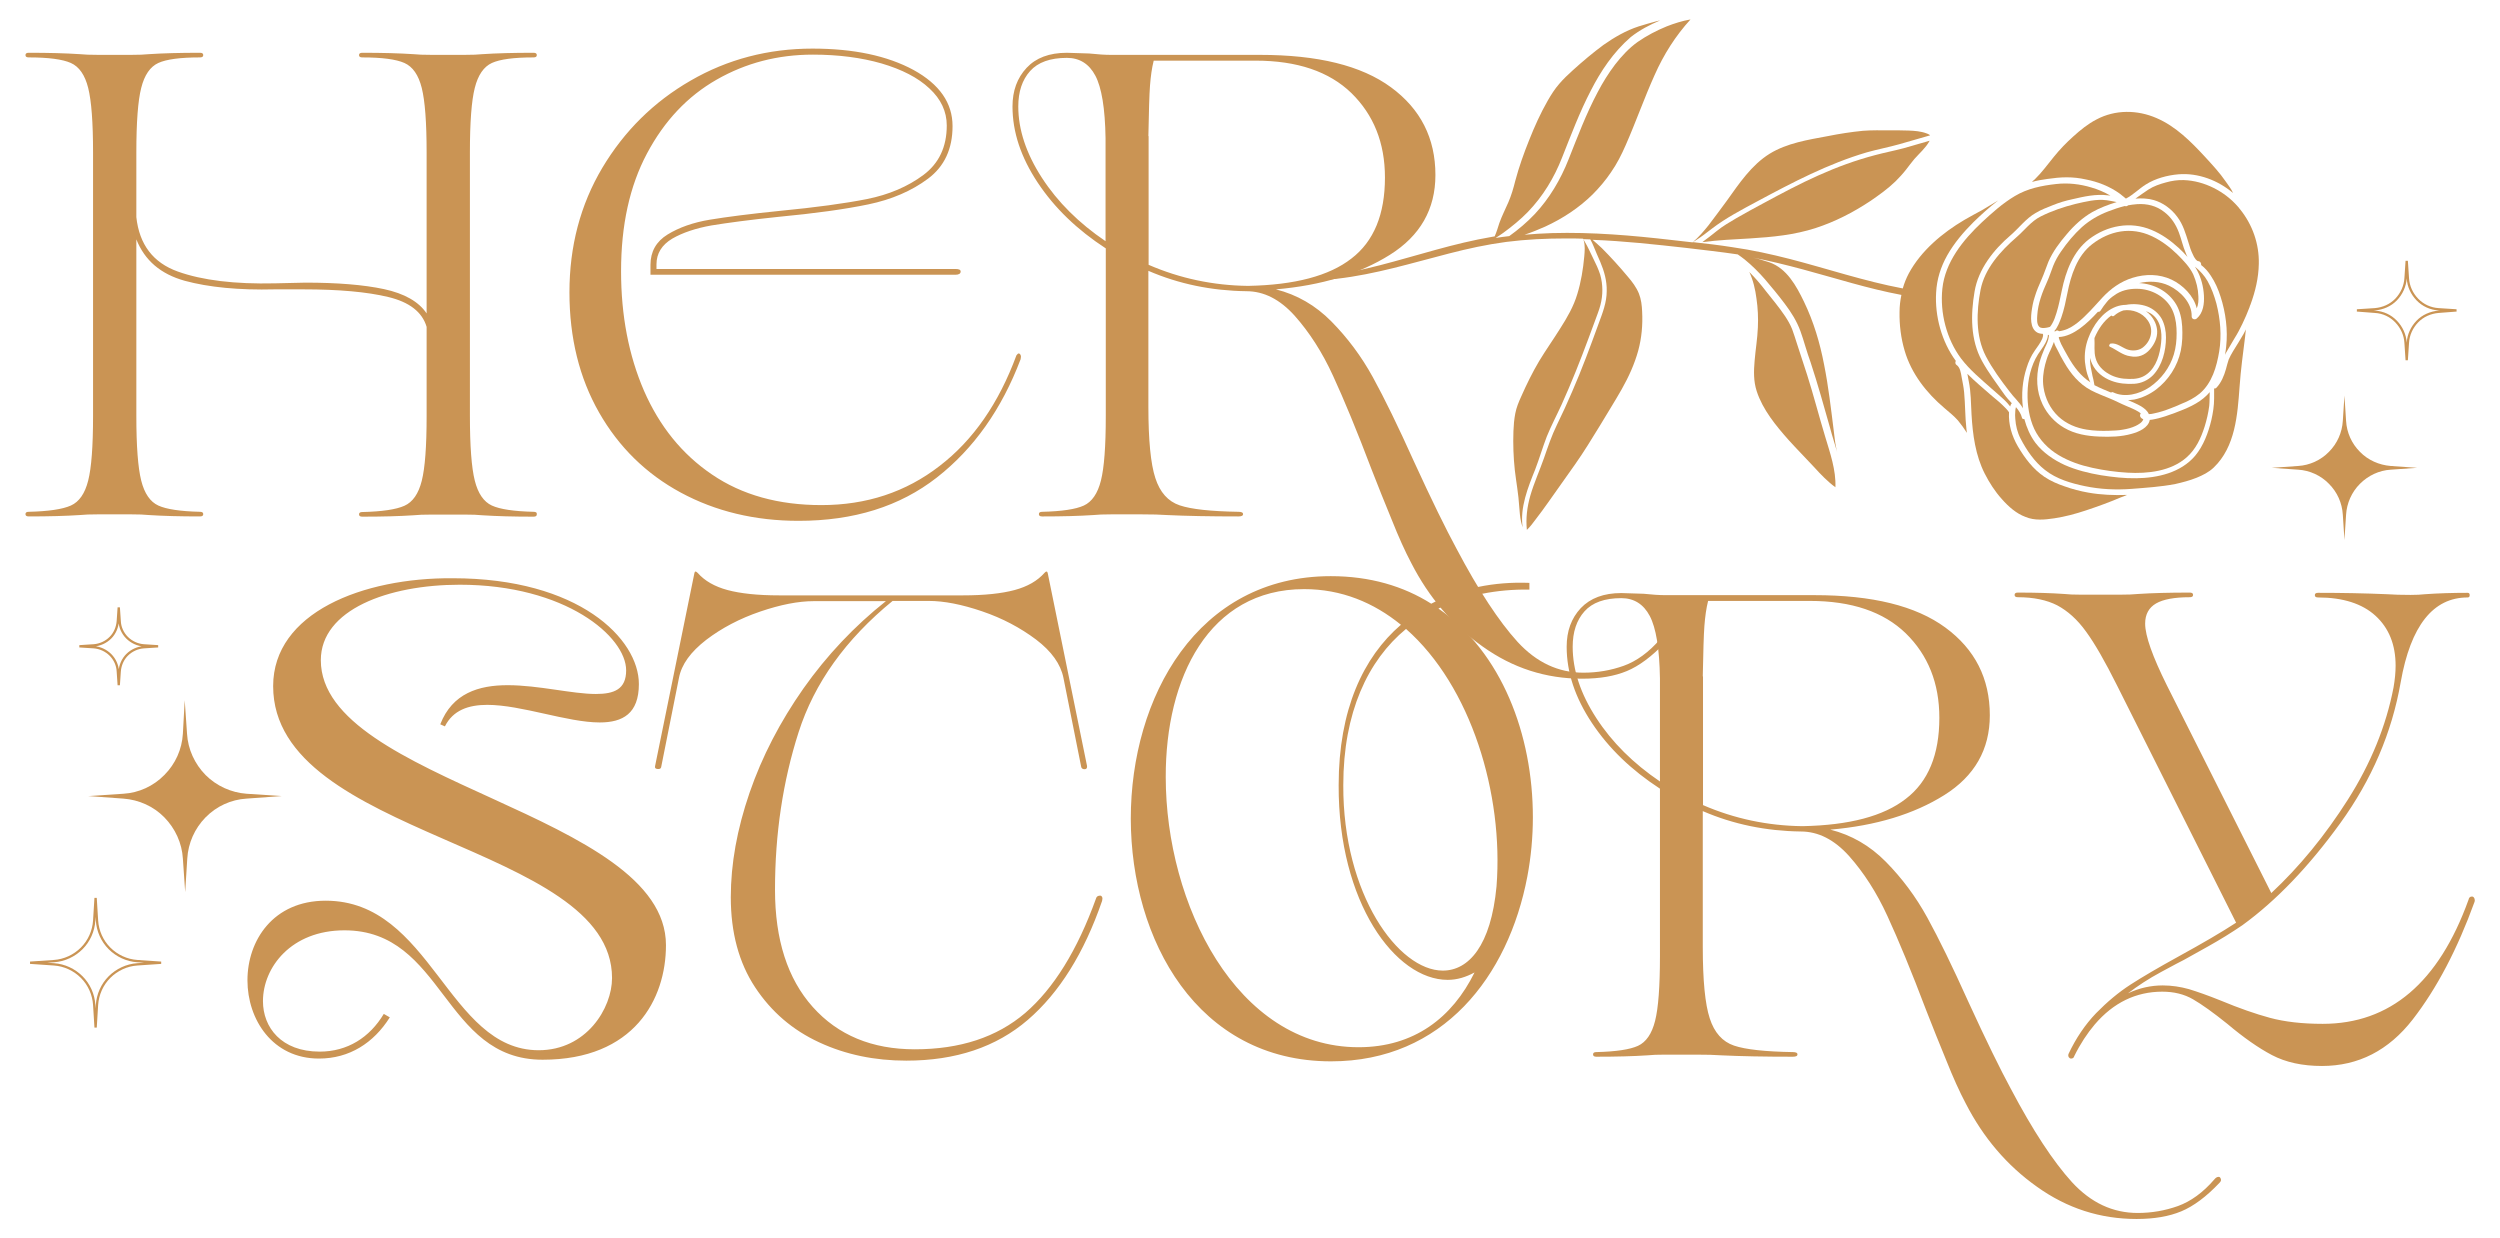 <?xml version="1.0" encoding="UTF-8"?> <!-- Generator: Adobe Illustrator 26.2.1, SVG Export Plug-In . SVG Version: 6.00 Build 0) --> <svg xmlns="http://www.w3.org/2000/svg" xmlns:xlink="http://www.w3.org/1999/xlink" id="Layer_1" x="0px" y="0px" viewBox="0 0 1080 535" style="enable-background:new 0 0 1080 535;" xml:space="preserve"> <style type="text/css"> .st0{clip-path:url(#SVGID_00000108272489550167732730000004787892473217880999_);fill:#CA9454;} .st1{clip-path:url(#SVGID_00000108272489550167732730000004787892473217880999_);fill:none;stroke:#CA9454;stroke-miterlimit:10;} </style> <g> <g> <defs> <rect id="SVGID_1_" x="10.9" y="8.4" width="1058.1" height="518.1"></rect> </defs> <clipPath id="SVGID_00000041288078843630748960000017170283923707836815_"> <use xlink:href="#SVGID_1_" style="overflow:visible;"></use> </clipPath> <path style="clip-path:url(#SVGID_00000041288078843630748960000017170283923707836815_);fill:#CA9454;" d="M784.4,98.5 c-9.2,3-18.7,3.9-28.3,4.5c-6.9,0.4-13.8,0.7-20.7,1.6c2.1-1.5,4.1-3.1,6.1-4.7c2.7-2.2,5.8-4,8.7-5.7c3.8-2.2,7.7-4.3,11.6-6.4 c7.8-4.2,15.6-8.4,23.7-12c8-3.6,16.2-6.6,24.6-8.8c4.1-1.1,8.3-1.9,12.4-3c3.7-1,7.4-2.2,11.1-3.2c0,0.1-0.1,0.1-0.1,0.2 c-1.6,2.9-4.3,5.2-6.5,7.7c-1.3,1.5-2.4,3.1-3.6,4.6c-1.4,1.8-3,3.5-4.6,5.1c-3.3,3.2-7.1,5.9-10.9,8.5 C800.5,91.8,792.7,95.8,784.4,98.5"></path> <path style="clip-path:url(#SVGID_00000041288078843630748960000017170283923707836815_);fill:#CA9454;" d="M865.8,172.7 c-1.7-1.6-3.6-3.2-5.3-4.7c-4.6-4.1-9.5-8.1-13.3-13.1c-6.3-8.4-9.2-19.8-8.1-30.2c1.2-11.5,9-21.1,17.1-28.7 c4.4-4.1,9-8.2,14.2-11.3c5.5-3.3,11.6-4.5,17.8-5.2c5.1-0.6,10.4,0,15.3,1.5c2.8,0.8,5.6,2,8.2,3.5c-0.3,0-0.6-0.1-0.9-0.1 c-5.4-0.7-10.5,0.5-15.7,1.7c-2.8,0.6-5.5,1.4-8.2,2.5c-2.5,1-5.2,2-7.5,3.4c-4.2,2.4-7.2,6.5-10.8,9.6 c-7.4,6.3-14,14.7-15.6,24.4c-1.7,10-1.8,20.8,3.2,29.9c2.8,5.1,6.3,9.7,9.6,14.4c1,1.4,2.1,2.6,3.3,3.9c-0.4,0.4-0.6,0.9-0.7,1.4 C867.6,174.5,866.7,173.6,865.8,172.7"></path> <path style="clip-path:url(#SVGID_00000041288078843630748960000017170283923707836815_);fill:#CA9454;" d="M923.2,88.2 c4.3-0.3,8.4,0.7,11.8,3.4c3,2.3,5,5.4,6.3,8.9c1.1,2.9,1.7,5.9,2.9,8.7c0.2,0.6,0.5,1.2,0.8,1.8c-1.2-1.4-2.5-2.7-3.8-3.9 c-3.5-3.2-7.4-6-11.8-7.8c-9.1-3.8-19.1-1.9-26.9,4c-6.9,5.3-10.1,13.9-11.8,22.2c-0.7,3.3-1.3,6.5-2.3,9.7 c-0.5,1.6-1,3.1-1.8,4.5c-0.3,0.5-0.6,1.1-1,1.5c-0.6,0.2-1.1,0.3-1.7,0.4c-0.9,0.1-2.1,0.3-2.9-0.4c-1.2-1.1-1-3.5-0.9-5 c0.3-5.1,2.2-10,4.3-14.6c1-2.2,1.7-4.5,2.6-6.8c0.9-2.2,2-4.2,3.4-6.2c2.6-3.8,5.6-7.4,9-10.5c3.4-3,7.2-5.2,11.4-6.8 c2.3-0.9,4.7-1.7,7.1-2.3c0.5,0.2,1.1,0.1,1.4-0.3C920.4,88.5,921.8,88.3,923.2,88.2"></path> <path style="clip-path:url(#SVGID_00000041288078843630748960000017170283923707836815_);fill:#CA9454;" d="M949.7,128 c0.1,1.7,0,3.6-0.7,5.2c-1.3-5.4-6-10.1-10.9-12.4c-5.3-2.5-11.3-2.5-16.8-0.8c-5.2,1.6-9.5,4.7-13.2,8.7 c-3.4,3.7-6.7,7.6-10.6,10.7c-1.8,1.4-3.8,2.7-6.1,3.3c-0.6,0.2-1.3,0.3-1.9,0.4c-0.4-0.4-1-0.5-1.4-0.1c0,0,0,0.1-0.1,0.1 c-0.2,0-0.4,0-0.6,0c1.5-1.6,2.4-4.1,3.1-6c1.2-3.4,1.9-6.9,2.6-10.4c1.5-7.7,4.2-16.2,10.7-21.2c3.6-2.8,7.8-4.8,12.3-5.5 c4.5-0.7,9.1,0,13.2,1.9c4.2,1.9,7.9,4.7,11.2,7.9c2.6,2.6,5.4,5.4,7,8.8C948.8,121.6,949.6,124.8,949.7,128"></path> <path style="clip-path:url(#SVGID_00000041288078843630748960000017170283923707836815_);fill:#CA9454;" d="M889.4,145.6 c3.2-0.1,6.5-1.8,9.1-3.7c2.9-2.1,5.4-4.6,7.8-7.2c0.5,0.1,0.9-0.1,1.2-0.6c0.8-1.3,1.7-2.5,2.7-3.7c0.2-0.2,0.4-0.5,0.6-0.7 c1.1-1.1,2.3-2,3.6-2.8c3-1.8,6.5-2.3,9.9-2.1c6.2,0.4,12.4,4.2,14.6,10.2c1.1,2.9,1.4,5.9,1.4,9c0,3.1-0.3,6.1-1.2,9.1 c-1.7,5.7-5.5,10.8-10.5,14.2c-4.5,3-10.7,4.6-15.7,2.2c-0.3-0.2-0.7-0.1-0.9,0.1c-2.4-1-4.7-1.9-7-3.1c-0.1,0-0.1-0.1-0.2-0.1 c-0.2-0.9-0.3-1.8-0.5-2.6c-0.2-0.9-0.5-1.8-0.6-2.7c-0.4-1.7-0.7-3.4-0.8-5.2c0-0.5,0-0.9,0-1.3c0.2,0.9,0.5,1.8,0.9,2.6 c1.6,3.5,4.8,6,8.3,7.3c3.1,1.2,6.6,1.5,9.9,1.3c3.1-0.2,5.9-1.5,8.1-3.7c4-4.2,5.6-10.6,5.6-16.3c0-2.7-0.5-5.5-1.8-8 c-1.4-2.5-3.7-4.4-6.3-5.4c-2.7-1-6.1-1.3-9.2-0.7c-1.5,0-2.9,0.3-4.3,0.8c-5.9,2.3-9.9,8-12,13.7c-1.2,3.2-1.7,6.7-1.4,10.2 c0.2,1.8,0.5,3.5,1,5.2c0.3,0.9,0.6,1.8,0.9,2.6c0.1,0.4,0.3,0.7,0.5,1c-4.2-2.7-7.2-6.7-9.7-11.1c-1-1.8-2-3.5-2.9-5.3 c-0.4-0.9-0.8-1.8-1.1-2.8C889.5,146,889.4,145.8,889.4,145.6"></path> <path style="clip-path:url(#SVGID_00000041288078843630748960000017170283923707836815_);fill:#CA9454;" d="M891.7,156.5 c2.8,4.9,6.5,9.4,11.6,12.1c2.7,1.4,5.6,2.5,8.5,3.7c2.2,0.9,4.4,2.1,6.6,3c1.8,0.8,3.7,1.5,5.3,2.5c0.4,0.2,0.7,0.5,1.1,0.8 c-0.3,0.4-0.4,0.9-0.2,1.4c0.3,0.6,0.8,0.9,1.3,1.1c-0.4,1.4-2.1,2.3-3.3,2.9c-1.7,0.8-3.6,1.3-5.5,1.6c-2,0.4-4.1,0.4-6.2,0.5 c-3.1,0.1-6.3,0-9.4-0.5c-4.5-0.7-8.9-2.5-12.3-5.7c-3.5-3.3-5.7-7.8-6.4-12.6c-0.5-3.3-0.1-6.6,0.7-9.8c0.4-1.4,0.8-2.9,1.4-4.3 c0,0,0,0,0.1-0.2c0.1-0.2,0.2-0.3,0.2-0.5c0.2-0.3,0.3-0.7,0.5-1c0.4-0.9,1.1-2.4,1.6-3.8c0.3,1.2,0.9,2.4,1.5,3.4 C889.7,153,890.7,154.8,891.7,156.5"></path> <path style="clip-path:url(#SVGID_00000041288078843630748960000017170283923707836815_);fill:#CA9454;" d="M928.8,150.9 c1.9-2.2,3.2-4.9,3.1-7.8c-0.1-2.6-1.2-4.9-2.8-6.8c-0.6-0.7-1.3-1.3-2.1-1.9c0.7,0.3,1.4,0.6,2.1,1c4.3,2.7,5,8,4.5,12.6 c-0.5,4.9-2,10.5-6.1,13.6c-2.3,1.8-5,2.2-7.8,2.1c-3,0-6-0.6-8.6-2.1c-2.7-1.5-5-3.8-5.8-6.9c-0.8-2.8-0.3-5.7-0.5-8.6 c0-0.1,0.1-0.2,0.1-0.3c1.5-3.5,3.9-7.2,7.2-9.5c0.3,0.3,0.8,0.5,1.2,0.1c1.1-1,2.5-1.8,4-2.3c3.9-0.6,8.2,1,10.5,4.3 c2.8,3.9,1.5,9-2.2,11.8c-1.9,1.4-4.7,1.5-6.8,0.7c-2.3-0.9-4.3-2.8-6.9-2.5c-0.6,0.1-1.1,1.1-0.4,1.4c2.9,1.3,5.5,3.7,8.8,4.1 C923.6,154.6,926.6,153.5,928.8,150.9"></path> <path style="clip-path:url(#SVGID_00000041288078843630748960000017170283923707836815_);fill:#CA9454;" d="M953.7,121.5 c1.7,3,2.9,6.4,3.8,9.7c1.7,6.7,2.3,13.8,1.2,20.6c-1.1,6.6-3.1,13.7-8.4,18.2c-2.3,1.9-5,3.3-7.8,4.4c0,0-0.1,0-0.2,0.1 c-0.2,0.1-0.3,0.1-0.5,0.2c-0.4,0.2-0.7,0.3-1.1,0.5c-1,0.4-2,0.8-3,1.2c-2.3,0.9-4.7,1.7-7.2,2.2c-0.7,0.2-1.5,0.3-2.2,0.3 c-1.3-3-5.6-4.5-8.2-5.7c-0.3-0.1-0.5-0.2-0.8-0.3c0.9-0.1,1.8-0.2,2.7-0.3c3.4-0.7,6.6-2.2,9.4-4.3c5.4-4.1,9.3-10.1,10.7-16.8 c0.7-3.4,0.8-7,0.6-10.5c-0.2-3.3-0.9-6.6-2.6-9.5c-3.4-5.7-9.6-8.9-16-9.2c4.3-1,8.9-0.8,12.9,1.1c5,2.4,10,7.5,9.8,13.3 c0,1.2,1.4,1.6,2.2,0.9c2.8-2.4,3.3-6.4,3.1-9.9c-0.2-3.8-1.2-7.7-3-11c-0.3-0.5-0.6-1-0.9-1.5C950.4,117,952.3,119,953.7,121.5"></path> <path style="clip-path:url(#SVGID_00000041288078843630748960000017170283923707836815_);fill:#CA9454;" d="M952.4,184.3 c-1.6,5-3.8,9.8-7.8,13.3c-6.8,6-16.8,7.1-25.5,6.6c-5.1-0.3-10.2-1-15.2-2.1c-5.1-1.1-10.1-2.8-14.6-5.5 c-4.5-2.7-8.2-6.5-10.5-11.3c-2.2-4.8-3-10.2-2.9-15.5c0.1-5.7,1.4-11.8,4.5-16.7c1-1.6,2.3-3.2,3.2-4.9c0.5-1,1.1-2.3,1.1-3.5 c0.1,0,0.2,0,0.3,0c0,0,0,0,0.1,0c0,0,0,0,0,0c0,0.2,0-0.1,0,0.2c0,0.2,0,0.4,0,0.5c-0.2,1.7-1,3.4-1.8,5 c-0.9,2.1-1.7,4.2-2.3,6.4c-1.5,6-1.3,12.3,1.4,17.9c2,4.2,5.3,7.8,9.3,10.1c4.6,2.7,9.9,3.6,15.2,3.8c4.7,0.2,9.5,0.1,14-1.2 c3-0.8,7.2-2.6,7.8-6c0.9-0.1,1.7-0.2,2.4-0.4c2.9-0.6,5.7-1.6,8.4-2.6c5-1.9,10.1-3.9,13.9-7.7c0.4-0.4,0.8-0.9,1.2-1.3 c-0.1,2,0,3.9-0.2,5.9C954,178.4,953.3,181.4,952.4,184.3"></path> <path style="clip-path:url(#SVGID_00000041288078843630748960000017170283923707836815_);fill:#CA9454;" d="M857.9,153.9 c-4.5-8.7-4.1-19.3-2.3-28.7c1.8-9.2,8.6-16.7,15.5-22.7c3.5-3,6.3-6.9,10.5-9c4.8-2.4,9.8-4.1,15-5.4c4.4-1,8.9-2.2,13.5-1.6 c1.4,0.2,2.9,0.5,4.3,0.8c-3.6,1.1-7.3,2.5-10.5,4.3c-4.2,2.4-7.9,5.8-11,9.5c-3.1,3.6-6.1,7.6-8,12c-1,2.5-1.8,5-2.9,7.5 c-1.1,2.5-2.2,5-3,7.7c-0.7,2.1-1.1,4.3-1.4,6.6c-0.2,1.8-0.3,3.8,0.2,5.6c0.5,1.8,1.7,3.3,3.6,3.6c0.4,0.1,0.8,0.1,1.1,0.1 c0,0,0,0,0,0c0.3,0.6,0,1.4-0.2,2c-0.8,1.9-2.1,3.6-3.3,5.3c-1.6,2.3-2.7,4.8-3.5,7.4c-1.8,5.5-2.3,11.4-1.6,17.2 c0,0.1,0,0.3,0.1,0.4c-1.5-2.7-4.1-4.9-5.9-7.4C864.4,164.3,860.7,159.3,857.9,153.9"></path> <path style="clip-path:url(#SVGID_00000041288078843630748960000017170283923707836815_);fill:#CA9454;" d="M941.1,75.3 c-4.8,0.4-10,1.8-14.1,4.4c-2.9,1.8-5.5,4.5-8.6,6.1c-0.8-0.7-1.7-1.4-2.6-2.1c-4.4-3.2-9.6-5.2-14.8-6.2 c-2.7-0.6-5.4-0.9-8.2-0.9c-2.8,0-5.5,0.3-8.3,0.7c-2.3,0.3-4.5,0.7-6.7,1.3c0.4-0.4,0.8-0.8,1.2-1.1c3.1-3,5.6-6.5,8.3-9.8 c2.5-3.1,5.3-6,8.3-8.7c3.1-2.8,6.4-5.5,10.1-7.4c8.1-4.3,17.6-4.2,25.9-0.6c8.4,3.6,15,10.3,21.1,16.9c3.1,3.4,6.2,6.7,8.8,10.5 c1.1,1.6,2.4,3.2,3.2,5C958.2,77.9,949.6,74.6,941.1,75.3"></path> <path style="clip-path:url(#SVGID_00000041288078843630748960000017170283923707836815_);fill:#CA9454;" d="M961.7,152.3 c-0.2,0.3-0.3,0.6-0.5,1c0.2-1.2,0.4-2.3,0.5-3.5c0.8-7.2-0.2-14.8-2.4-21.6c-1-3.2-2.4-6.4-4.3-9.2c-1.1-1.7-2.5-3.3-4.1-4.5 c0.1-0.7-0.3-1.6-1.3-1.7c-0.1,0-0.2,0-0.5-0.2c-0.1-0.1-0.4-0.4-0.6-0.6c-0.5-0.6-0.9-1.4-1.2-2.1c-0.8-1.6-1.4-3.4-1.9-5.2 c-1.2-3.8-2.3-7.7-4.8-11c-2.5-3.4-6.2-6.2-10.3-7.3c-2.5-0.7-5.1-0.8-7.8-0.6c1.9-1.3,3.7-2.7,5.6-3.9c2.3-1.5,5-2.4,7.6-3.1 c2.5-0.7,5.1-1.1,7.7-1c8.9,0.3,17.7,4.9,23.4,11.5c0.2,0.2,0.4,0.5,0.6,0.7c0,0,0,0,0,0.1c0.1,0.1,0.2,0.2,0.3,0.3 c5.4,6.7,8.3,15,8.1,23.6c-0.1,6-1.5,11.9-3.6,17.6c-0.2,0.4-0.3,0.7-0.4,1.1c-0.9,2.4-2,4.9-3.1,7.2c-1,2.1-2.1,4.2-3.3,6.1 C964.3,148,962.9,150.1,961.7,152.3"></path> <path style="clip-path:url(#SVGID_00000041288078843630748960000017170283923707836815_);fill:#CA9454;" d="M883.4,203 c-4.5-3.5-7.9-8.5-10.5-13.5c-1.4-2.7-2.1-5.6-2.3-8.6c-0.1-1-0.1-2.1,0-3.2c0-0.5,0.1-1,0.2-1.5c0-0.1,0.1-0.2,0.1-0.3 c1.2,1.4,2.2,2.9,2.6,4.6c0.1,0.5,0.6,0.6,1,0.5c1,3.7,2.5,7.2,4.8,10.3c3.3,4.3,7.9,7.4,12.7,9.6c5,2.2,10.3,3.5,15.6,4.4 c5.1,0.8,10.2,1.4,15.3,1.3c9.2-0.1,19.2-2.4,25.4-9.7c3.6-4.3,5.7-10,7-15.4c0.7-3.1,1.2-6.2,1.2-9.4c0-1.4,0-2.8,0-4.3 c0.3,0.1,0.7,0,1-0.3c2.1-2.2,3.3-5.2,4.1-8c0.4-1.4,0.7-2.8,1.2-4.2c0.5-1.2,1.2-2.4,1.9-3.6c1.5-2.5,3.1-4.9,4.5-7.4 c0.3-0.6,0.7-1.3,1-2c-0.1,1-0.2,2-0.3,3c-0.9,7.2-1.9,14.5-2.4,21.7c-0.9,12.2-1.8,26-11.2,35c-2.1,2-4.7,3.3-7.4,4.4 c-3,1.2-6.1,2-9.2,2.7c-6.2,1.2-12.6,1.6-18.9,2.1c-6.8,0.5-13.5,0.2-20.2-1.2C894.9,208.8,888.4,207,883.4,203"></path> <path style="clip-path:url(#SVGID_00000041288078843630748960000017170283923707836815_);fill:#CA9454;" d="M864.8,215.6 c-3-3.3-5.4-7.1-7.4-11c-4-7.9-5.2-16.8-5.7-25.6c-0.3-4.8-0.2-9.5-1.2-14.3c-0.2-1-0.4-2.1-0.6-3.2c3.2,3.2,6.7,6.1,10.1,9.1 c1.7,1.5,3.6,2.9,5.2,4.5c0.9,0.9,2,1.9,2.7,3c-0.3,5.2,1.2,10.2,3.8,14.7c3,5.1,6.6,9.9,11.5,13.2c2.7,1.8,5.7,3.1,8.7,4.1 c3.3,1.2,6.8,2.1,10.2,2.7c5.6,1,11.2,1.2,16.8,1c-0.9,0.4-1.9,0.8-2.8,1.1c-4.9,2.1-9.9,3.9-15,5.6c-4.5,1.5-9,2.7-13.6,3.4 c-4.1,0.6-8.5,1.1-12.5-0.6C871.1,221.9,867.6,218.8,864.8,215.6"></path> <path style="clip-path:url(#SVGID_00000041288078843630748960000017170283923707836815_);fill:#CA9454;" d="M783.7,201.8 c-3.6-3.9-7.4-7.7-11-11.7c-5.5-6.2-11.2-13.1-13.8-21.1c-1.4-4.3-1.3-8.7-0.9-13.2c0.4-4.8,1.2-9.5,1.4-14.3 c0.2-4.2,0-8.4-0.6-12.5c-0.5-3.9-1.4-7.9-3.1-11.5c2.6,2.6,5,5.4,7.2,8.3c2.8,3.5,5.7,7,8.2,10.7c1.2,1.8,2.3,3.7,3.1,5.7 c0.8,2.1,1.4,4.2,2.1,6.3c1.4,4.5,3,9,4.4,13.5c2.8,8.8,5.1,17.8,7.8,26.7c2.1,7,4.7,14.4,4.4,21.8 C789.6,208.1,786.6,205,783.7,201.8"></path> <path style="clip-path:url(#SVGID_00000041288078843630748960000017170283923707836815_);fill:#CA9454;" d="M687.3,39 c-4.9,9.4-8.6,19.3-12.5,29.1c-3.4,8.7-8.3,16.8-14.8,23.5c-3.2,3.3-6.9,6.3-10.6,9c-1.1,0.8-2.2,1.5-3.3,2.2 c2-0.3,3.9-0.6,5.9-0.8c3.9-2.8,7.7-6,11-9.5c6.4-6.8,11.2-15,14.6-23.6c3.9-9.8,7.6-19.7,12.6-29.1c2.2-4.2,4.7-8.2,7.5-11.9 c2.8-3.6,6-7.1,9.8-9.8c3.9-2.7,8.1-4.9,12.5-6.7c3.3-1.3,6.8-2.4,10.3-3c-6.5,7.1-11.6,15.2-15.5,24c-4.5,10-8.1,20.3-12.5,30.3 c-1.8,4.1-3.8,8.1-6.4,11.8c-2.3,3.4-5,6.6-7.9,9.5c-5.9,5.8-12.9,10.4-20.5,13.9c-2.9,1.3-5.9,2.5-8.9,3.5 c3.9-0.3,7.8-0.6,11.8-0.7c17.4-0.5,34.7,1,52,3c2.9,0.3,5.9,0.7,8.8,1c2.6-2.2,4.8-4.8,6.9-7.4c2.7-3.5,5.3-7.1,7.9-10.6 c5.3-7.4,10.6-15.4,18.5-20.3c7.5-4.6,16.5-6,25.1-7.6c5-1,10.1-1.8,15.2-2.3c3.9-0.3,7.8-0.2,11.7-0.2c2.7,0,5.4,0,8,0.1 c2.6,0.1,5.3,0.3,7.7,1.2c0.5,0.2,0.9,0.3,1.3,0.6c0.1,0.1,0.2,0.2,0.3,0.3c0,0-0.1,0-0.1,0c-4.4,1.2-8.8,2.6-13.2,3.8 c-4.6,1.3-9.4,2.2-14,3.5c-16.7,4.9-32.1,13-47.4,21.2c-6.7,3.6-13.6,7.2-19.6,11.8c-2.2,1.7-4.5,3.5-6.9,5 c-0.4,0.3-0.9,0.5-1.3,0.8c5.7,0.6,11.5,1.3,17.2,2.2c8.4,1.2,16.6,3,24.8,5.1c16.2,4.2,32.2,9.6,48.7,12.7 c0.6-2.2,1.5-4.4,2.6-6.5c5.3-9.8,14.5-17.5,24-23.1c2.5-1.5,5.1-2.8,7.6-4.2c2.4-1.4,4.7-2.8,7-4.2c-3.8,2.9-7.3,6.1-10.7,9.4 c-4.3,4.3-8.3,9-11.3,14.3c-2.8,5-4.5,10.3-4.8,16.1c-0.6,10.2,2.4,21.2,8.5,29.5c-0.3,0.6-0.3,1.4,0.4,1.8 c1.5,1.1,1.8,3.4,2.1,5.1c0.4,2.2,0.9,4.4,1.1,6.7c0.5,5.3,0.4,10.6,1,15.9c0.1,0.5,0.1,1.1,0.2,1.6c-1.2-1.9-2.5-3.7-3.9-5.4 c-1.8-2-3.8-3.6-5.8-5.3c-7.8-6.6-14.3-14.9-17.2-24.8c-1.6-5.4-2.3-11.1-2.2-16.7c0-2.5,0.3-5,0.8-7.4 c-14.4-2.7-28.4-7.2-42.5-11c-7.1-1.9-14.3-3.7-21.6-5.1c0.8,0.2,1.6,0.4,2.5,0.6c1.5,0.5,3,0.9,4.5,1.4c7.6,2.6,11.7,10.2,15,17 c4.2,8.7,6.9,17.8,8.7,27.2c1.9,9.5,3,19.2,4.2,28.8c0.3,2.3,0.5,4.7,1,7c0.1,0.7,0.3,1.5,0.5,2.2c-1-3.6-2.2-7.1-3.1-10.6 c-2.7-9.5-5.3-18.9-8.4-28.3c-0.8-2.3-1.6-4.6-2.3-7c-0.7-2.2-1.3-4.4-2.1-6.5c-1.6-4.4-4-8.2-6.8-11.9c-2.7-3.6-5.6-7.1-8.5-10.5 c-2.7-3.1-5.6-6-8.8-8.6c-1-0.8-2-1.5-3-2.2c-7.4-1.1-14.8-1.9-22.2-2.8c-13.5-1.5-27-3-40.5-3.5c1.4,1.2,2.7,2.4,4,3.6 c3.9,3.9,7.7,8.1,11.2,12.3c1.9,2.2,3.7,4.6,4.8,7.3c1,2.5,1.3,5.2,1.4,7.8c0.3,5.7-0.2,11.4-1.7,16.9c-1.6,5.8-4.1,11.3-7.1,16.6 c-3,5.3-6.3,10.5-9.4,15.7c-3.5,5.7-6.9,11.3-10.7,16.7c-3.8,5.5-7.8,10.9-11.6,16.4c-1.8,2.6-3.7,5.1-5.6,7.6 c-1.1,1.5-2.3,3.1-3.7,4.4c-0.5-5,0.1-9.9,1.5-14.8c1.6-5.5,4-10.8,5.9-16.2c1.7-4.9,3.3-9.7,5.6-14.4c2.3-4.7,4.5-9.5,6.6-14.4 c4.2-9.6,7.8-19.4,11.4-29.3c1.7-4.6,3.5-9.1,3.5-14.1c0.1-4.4-1.1-8.6-2.8-12.6c-1-2.3-2-4.5-2.9-6.8c-0.4-1-0.9-2-1.4-2.9 c-1,0-2-0.1-3.1-0.1c0.3,0.4,0.5,0.7,0.7,1.1c1.4,2.3,2.4,4.7,3.6,7.1c1.2,2.4,2.3,4.7,3.1,7.2c1.2,4.3,1.2,8.7,0.1,13 c-0.6,2.4-1.6,4.7-2.4,7c-0.9,2.4-1.8,4.9-2.7,7.3c-3.6,9.7-7.4,19.3-11.7,28.8c-2.1,4.6-4.5,9.1-6.4,13.8 c-1.8,4.7-3.2,9.5-5,14.2c-3.1,7.7-6.7,16.6-5.4,25c-0.3-0.8-0.5-1.6-0.7-2.4c-0.5-2.2-0.6-4.4-0.8-6.6 c-0.3-5.3-1.3-10.5-1.9-15.7c-0.6-5.6-0.8-11.2-0.6-16.8c0.1-2.6,0.3-5.1,0.8-7.7c0.5-2.6,1.5-5,2.6-7.4 c2.3-5.2,4.8-10.3,7.7-15.2c2.9-4.8,6.1-9.3,9.1-14.1c3-4.7,5.8-9.5,7.4-14.9c1.6-5.2,2.5-10.7,3-16.2c0.2-2.3,0.4-4.6-0.2-6.8 c-0.1-0.3-0.2-0.6-0.3-0.9c-2.4-0.1-4.9-0.1-7.3-0.1c-8.6,0-17.3,0.4-25.9,1.5c-8.3,1.1-16.6,2.9-24.7,5c-16,4.1-31.8,9-48.3,10.9 c-2.1,0.2-4.1,0.4-6.2,0.6c-1,0.1-1-1.5,0-1.6c16.6-1.9,32.7-7.1,48.8-11.5c8-2.2,16.1-4.2,24.3-5.6c0.4-0.1,0.7-0.1,1.1-0.2 c0.8-1.8,1.4-3.8,2-5.7c1.1-3.1,2.6-6,3.9-9c1.3-3,2.2-6.1,3-9.3c1.6-6,3.7-11.9,6-17.6c2.3-5.8,4.9-11.6,8-17c1.5-2.6,3-5,5-7.3 c1.8-2.1,3.8-4,5.8-5.8c4.3-3.9,8.7-7.6,13.3-11c4.7-3.3,9.7-6.2,15.2-8c2.5-0.8,5.1-1.5,7.6-2.2c0.6-0.1,1.1-0.3,1.7-0.4 c-4.5,1.9-8.9,4.2-12.7,7.2C696.9,22.6,691.5,30.8,687.3,39"></path> <path style="clip-path:url(#SVGID_00000041288078843630748960000017170283923707836815_);fill:#CA9454;" d="M496.1,58.8 c0.2-10.6,0.4-17.9,0.7-21.8c0.3-4,0.8-7.6,1.6-10.8h44c18,0,31.8,4.7,41.4,14c9.6,9.4,14.5,21.5,14.5,36.5 c0,15.9-4.8,27.6-14.5,35c-9.6,7.5-24.5,11.4-44.5,11.8H539c-14.9-0.2-29.2-3.2-42.8-9.1V58.8z M439.9,46c0-6.4,1.7-11.5,5.1-15.3 c3.4-3.8,8.7-5.7,15.9-5.7c5.5,0,9.6,2.6,12.3,7.7c2.7,5.1,4.2,14.1,4.4,27v44.5c-11.5-7.8-20.7-16.9-27.5-27.4 C443.3,66.3,439.9,56,439.9,46 M717.2,276.1c-4.9,5.7-10.2,9.5-15.7,11.5c-5.6,2-11.4,3-17.5,3c-10.8,0-20.2-4.4-28.4-13.3 c-8.1-8.9-16.9-22.3-26.4-40.3c-4.5-8.3-10.7-20.9-18.4-37.7c-6.8-15.1-12.7-27.2-17.7-36.3c-5-9.1-11-17.1-17.9-24.1 c-6.9-7-14.9-11.6-24-13.9c19.7-1.7,36.1-6.7,49.2-14.9c13.1-8.2,19.7-19.7,19.7-34.5c0-15.9-6.4-28.5-19.2-37.9 c-12.8-9.4-31.6-14-56.6-14h-64.4c-2.5,0-5.6-0.2-9.4-0.6l-9.6-0.3c-7.6,0-13.4,2.2-17.4,6.5c-4.1,4.4-6.1,9.9-6.1,16.7 c0,11,3.6,21.9,10.9,32.9c7.3,11,17.1,20.4,29.4,28.4v72.4c0,13.1-0.7,22.4-2.1,27.9c-1.4,5.6-3.9,9.2-7.4,10.8 c-3.5,1.6-9.5,2.5-18,2.7c-0.9,0-1.4,0.3-1.4,1c0,0.7,0.5,1,1.4,1c8.7,0,16.1-0.2,22.1-0.6c1.9-0.2,4.4-0.3,7.7-0.3H493 c4.7,0,8.4,0.1,11.1,0.3c8.3,0.4,18.6,0.6,30.9,0.6c1.3,0,2-0.3,2-1c0-0.7-0.7-1-2-1c-11.9-0.2-20.4-1.1-25.4-2.8 c-5-1.7-8.5-5.6-10.5-11.8c-2-6.1-3-16.4-3-30.8v-58.7c13.2,5.7,27.3,8.6,42.3,8.8c7.6,0,14.5,3.5,20.9,10.6 c6.3,7.1,11.9,15.7,16.6,26c4.7,10.2,10.3,23.7,16.7,40.6c2.8,7.2,5.7,14.4,8.7,21.7c2.9,7.3,5.7,13.5,8.4,18.6 c7.6,14.8,17.8,26.8,30.8,36c13,9.3,27.3,13.9,43,13.9c7.6,0,14-1.1,19.3-3.3c5.3-2.2,10.8-6.3,16.5-12.3c0.6-0.6,0.8-1.1,0.6-1.7 c-0.2-0.6-0.5-0.9-0.9-0.9C718.3,275,717.7,275.3,717.2,276.1 M439.1,153.5c-7.6,20.6-18.6,36.6-33.2,47.8 c-14.6,11.3-31.6,16.9-51.1,16.9c-18.5,0-34.3-4.4-47.2-13.2c-13-8.8-22.7-20.9-29.4-36.2c-6.6-15.3-9.9-32.5-9.9-51.6 c0-19.9,3.7-36.8,11.2-50.9c7.5-14.1,17.5-24.7,30.1-31.9c12.6-7.2,26.4-10.8,41.6-10.8c11,0,20.9,1.3,29.6,3.8 c8.8,2.6,15.7,6.1,20.7,10.8c5,4.6,7.5,10,7.5,16c0,9.3-3.4,16.4-10.1,21.4c-6.7,5-14.9,8.5-24.4,10.4c-9.6,1.9-22.1,3.6-37.6,5.1 c-12.9,1.3-22.9,2.6-30.2,3.8c-7.3,1.2-13.4,3.4-18.3,6.4c-4.9,3-7.4,7.4-7.4,13.1v4.3h131.7c1.5,0,2.3-0.5,2.3-1.4 c0-0.8-0.8-1.1-2.3-1.1H283.6v-2c0-4.7,2.3-8.4,6.8-11.1c4.5-2.6,10.2-4.5,16.9-5.7c6.7-1.1,16.3-2.4,28.8-3.7 c15.9-1.5,28.9-3.3,39-5.4c10.1-2.1,18.7-5.8,25.8-11.1c7.1-5.3,10.6-12.9,10.6-22.7c0-10-5.6-18.1-16.9-24.3 c-11.3-6.1-25.8-9.2-43.6-9.2c-19.1,0-36.7,4.6-52.6,13.8c-16,9.2-28.7,21.8-38.2,37.7c-9.5,16-14.2,33.9-14.2,53.8 c0,19.7,4.3,37,12.8,51.9c8.5,14.9,20.3,26.5,35.3,34.6c15,8.1,32,12.2,50.9,12.2c23.8,0,43.7-6.2,59.7-18.7 c16-12.5,28-29.5,36.2-51.1c0.2-0.8,0.2-1.4,0-1.8c-0.2-0.5-0.5-0.7-0.9-0.7C439.8,152.7,439.5,153,439.1,153.5 M230.5,221.1 c-8.5-0.2-14.5-1.1-18-2.7c-3.5-1.6-6-5.2-7.4-10.8c-1.4-5.6-2.1-14.9-2.1-27.9V65.9c0-13.1,0.7-22.4,2.1-27.9 c1.4-5.6,3.9-9.2,7.4-10.8c3.5-1.6,9.5-2.4,18-2.4c0.9,0,1.4-0.3,1.4-1c0-0.7-0.5-1-1.4-1c-8.7,0-16.1,0.2-22.1,0.6 c-1.9,0.2-4.4,0.3-7.7,0.3h-14.2c-3.4,0-6.1-0.1-7.9-0.3c-6.1-0.4-13.4-0.6-22.1-0.6c-0.9,0-1.4,0.3-1.4,1c0,0.7,0.5,1,1.4,1 c8.5,0,14.6,0.8,18.2,2.4c3.6,1.6,6.1,5.2,7.5,10.8c1.4,5.6,2.1,14.9,2.1,27.9v69.5c-3.4-5.1-9.6-8.6-18.4-10.5 c-8.9-1.9-20.2-2.8-34-2.8l-13.1,0.3c-17.4,0.4-31.4-1.3-42-5.1c-10.6-3.8-16.6-11.6-17.9-23.5V65.9c0-13.1,0.7-22.4,2.1-27.9 c1.4-5.6,3.9-9.2,7.4-10.8c3.5-1.6,9.5-2.4,18-2.4c0.9,0,1.4-0.3,1.4-1c0-0.7-0.5-1-1.4-1c-8.7,0-16.1,0.2-22.1,0.6 c-1.9,0.2-4.4,0.3-7.7,0.3H42.4c-3.4,0-6.1-0.1-7.9-0.3c-6.1-0.4-13.4-0.6-22.1-0.6c-0.9,0-1.4,0.3-1.4,1c0,0.7,0.5,1,1.4,1 c8.5,0,14.6,0.8,18.2,2.4c3.6,1.6,6.1,5.2,7.5,10.8c1.4,5.6,2.1,14.9,2.1,27.9v113.8c0,13.1-0.7,22.4-2.1,27.9 c-1.4,5.6-3.9,9.2-7.5,10.8c-3.6,1.6-9.6,2.5-18.2,2.7c-0.9,0-1.4,0.3-1.4,1c0,0.7,0.5,1,1.4,1c8.7,0,16.1-0.2,22.1-0.6 c1.9-0.2,4.5-0.3,7.9-0.3h14.2c3.2,0,5.8,0.1,7.7,0.3c6.1,0.4,13.4,0.6,22.1,0.6c0.9,0,1.4-0.3,1.4-1c0-0.7-0.5-1-1.4-1 c-8.5-0.2-14.5-1.1-18-2.7c-3.5-1.6-6-5.2-7.4-10.8c-1.4-5.6-2.1-14.9-2.1-27.9v-76.3c3.6,9.1,10.5,15,20.9,17.9 c10.3,2.8,23.3,4.1,39,3.7H131c15.3,0,27.6,1.1,36.7,3.3c9.2,2.2,14.7,6.5,16.6,12.9v38.6c0,13.1-0.7,22.4-2.1,27.9 c-1.4,5.6-3.9,9.2-7.5,10.8c-3.6,1.6-9.6,2.5-18.2,2.7c-0.9,0-1.4,0.3-1.4,1c0,0.7,0.5,1,1.4,1c8.7,0,16.1-0.2,22.1-0.6 c1.9-0.2,4.5-0.3,7.9-0.3h14.2c3.2,0,5.8,0.1,7.7,0.3c6.1,0.4,13.4,0.6,22.1,0.6c0.9,0,1.4-0.3,1.4-1 C232,221.4,231.5,221.1,230.5,221.1"></path> <path style="clip-path:url(#SVGID_00000041288078843630748960000017170283923707836815_);fill:#CA9454;" d="M1066.4,388.7 c-12.9,35.8-33.9,53.6-63,53.6c-8.9,0-16.5-0.9-22.8-2.6c-6.3-1.7-13.4-4.2-21.1-7.4c-5.7-2.3-10.3-3.9-13.9-5 c-3.6-1-7.4-1.6-11.3-1.6c-5.1,0-10.1,1.1-15,3.4c4.2-3.2,8.9-6.3,14.3-9.2c5.4-2.9,8.7-4.7,9.8-5.2c1.7-0.9,5.2-2.9,10.4-5.8 c5.2-2.9,10.2-6,14.9-9.2c14.6-10.6,28.7-25.3,42.3-44.1c13.6-18.8,22.3-39.1,26.1-60.9c4.3-24.4,14-36.6,28.9-36.6 c0.6,0,0.9-0.3,0.9-1c0-0.7-0.3-1-0.9-1c-6.6,0-12.8,0.2-18.4,0.6c-1.7,0.2-3.8,0.3-6.2,0.3c-4,0-7.4-0.1-10.2-0.3 c-9.5-0.4-19.4-0.6-29.8-0.6c-0.9,0-1.4,0.3-1.4,1c0,0.7,0.5,1,1.4,1c10.8,0,19.1,2.7,24.8,7.9c5.8,5.3,8.7,12.5,8.7,21.6 c0,2.8-0.3,6-0.9,9.4c-3.2,16.6-9.8,32.8-19.7,48.4c-9.9,15.6-21,29.1-33.1,40.4l-45.1-89.7c-6.2-12.5-9.4-21.4-9.4-26.7 c0-4,1.6-6.9,4.7-8.7c3.1-1.8,8-2.7,14.6-2.7c0.9,0,1.4-0.3,1.4-1c0-0.7-0.5-1-1.4-1c-8.9,0-16.4,0.2-22.4,0.6 c-1.9,0.2-4.4,0.3-7.7,0.3h-17c-3,0-5.4-0.1-7.1-0.3c-5.7-0.4-12.4-0.6-20.1-0.6c-0.9,0-1.4,0.3-1.4,1c0,0.7,0.5,1,1.4,1 c6.8,0,12.5,1.2,17,3.5c4.5,2.4,8.7,6.1,12.5,11.4c3.8,5.2,8.2,12.9,13.3,23.1L966,398.6c-6.4,4.2-14.7,9-24.7,14.5 c-8.9,4.9-15.9,9-21,12.3c-5.1,3.3-10,7.4-14.8,12.3c-4.7,4.9-8.7,10.8-11.9,17.6c-0.2,0.6-0.1,1,0.1,1.4c0.3,0.4,0.6,0.6,1,0.6 c0.8,0,1.2-0.4,1.4-1.1c2.6-5.3,5.6-9.8,8.8-13.6c8.1-9.5,17.9-14.2,29.2-14.2c5.1,0,9.5,1.1,13.3,3.3c3.8,2.2,8.7,5.7,14.8,10.6 c7,5.9,13.4,10.4,19.3,13.5c5.9,3.1,13.1,4.7,21.6,4.7c15.7,0,28.8-6.7,39.2-20.1c10.4-13.4,19.3-30.4,26.7-50.8 c0.2-0.6,0.1-1.1-0.1-1.6c-0.3-0.5-0.6-0.7-1-0.7C1067.1,387.3,1066.6,387.7,1066.4,388.7 M735.6,292.2 c0.2-10.6,0.4-17.9,0.7-21.8c0.3-4,0.8-7.6,1.6-10.8h44c18,0,31.8,4.7,41.4,14c9.6,9.4,14.5,21.5,14.5,36.5 c0,15.9-4.8,27.6-14.5,35c-9.6,7.5-24.5,11.4-44.5,11.8h-0.3c-14.9-0.2-29.2-3.2-42.8-9.1V292.2z M679.4,279.4 c0-6.4,1.7-11.5,5.1-15.3c3.4-3.8,8.7-5.7,15.9-5.7c5.5,0,9.6,2.6,12.3,7.7c2.7,5.1,4.2,14.1,4.4,27v44.5 c-11.5-7.8-20.7-16.9-27.5-27.4C682.8,299.7,679.4,289.5,679.4,279.4 M956.6,509.5c-4.9,5.7-10.2,9.5-15.7,11.5 c-5.6,2-11.4,3-17.4,3c-10.8,0-20.2-4.4-28.4-13.3c-8.1-8.9-16.9-22.3-26.4-40.3c-4.5-8.3-10.7-20.9-18.4-37.7 c-6.8-15.1-12.7-27.2-17.7-36.3c-5-9.1-11-17.1-17.9-24.1c-6.9-7-14.9-11.6-24-13.9c19.7-1.7,36.1-6.7,49.2-14.9 c13.1-8.2,19.7-19.7,19.7-34.5c0-15.9-6.4-28.5-19.2-37.9c-12.8-9.4-31.6-14-56.6-14h-64.4c-2.5,0-5.6-0.2-9.4-0.6l-9.6-0.3 c-7.6,0-13.4,2.2-17.5,6.5c-4.1,4.4-6.1,9.9-6.1,16.7c0,11,3.6,21.9,10.9,32.9c7.3,11,17.1,20.4,29.4,28.4v72.4 c0,13.1-0.7,22.4-2.1,27.9c-1.4,5.6-3.9,9.2-7.4,10.8c-3.5,1.6-9.5,2.5-18,2.7c-0.9,0-1.4,0.3-1.4,1c0,0.7,0.5,1,1.4,1 c8.7,0,16.1-0.2,22.1-0.6c1.9-0.2,4.4-0.3,7.7-0.3h13.1c4.7,0,8.4,0.1,11.1,0.3c8.3,0.4,18.6,0.6,30.9,0.6c1.3,0,2-0.3,2-1 c0-0.7-0.7-1-2-1c-11.9-0.2-20.4-1.1-25.4-2.8c-5-1.7-8.5-5.6-10.5-11.8c-2-6.1-3-16.4-3-30.8v-58.7c13.2,5.7,27.3,8.6,42.3,8.8 c7.6,0,14.5,3.5,20.9,10.6c6.3,7.1,11.9,15.7,16.6,26c4.7,10.2,10.3,23.7,16.7,40.6c2.8,7.2,5.7,14.4,8.7,21.7 c2.9,7.3,5.7,13.5,8.4,18.6c7.6,14.8,17.8,26.8,30.8,36c13,9.3,27.3,13.9,43,13.9c7.6,0,14-1.1,19.3-3.3 c5.3-2.2,10.8-6.3,16.5-12.3c0.6-0.6,0.8-1.1,0.6-1.7c-0.2-0.6-0.5-0.9-0.9-0.9C957.7,508.4,957.2,508.8,956.6,509.5 M646.5,382.9 c-2.4,25.6-12,36.4-23.2,36.4c-19.2,0-43.2-32.9-43-80.1c0-31.4,10.6-53.9,27.1-67.5C635.5,296.4,649.6,343,646.5,382.9 M563.4,254.5c16.1,0,30,5.8,41.8,15.4c-16.3,14-26.9,36.7-26.9,69.3c-0.2,50.7,24.5,84.1,47.1,84.1c4.1,0,7.9-1.2,11.6-3.2 c-9.6,19.5-26.1,32.3-50.1,32.3c-52.8,0-83.3-62-83.3-116.7C503.5,292.9,522.2,254.5,563.4,254.5 M575,458.5 c48.3,0,76.6-36.7,84.8-79.8c1.6-8.4,2.4-17.2,2.4-25.6c0-35.8-13.5-71.3-40.8-90.2c11.6-5.8,25.3-8.4,39.3-8.2v-2.9 c-15.1-0.6-29.8,2.3-42.4,9c-12-7.6-26.5-11.9-43.4-11.9c-57.7,0-86.4,52.4-86.4,104.8C488.6,406.1,517.3,458.5,575,458.5 M473.5,388.1c-8.1,22.5-18.4,39-30.6,49.5c-12.3,10.5-28.2,15.7-47.7,15.7c-18.5,0-33.2-6.1-44.1-18.3 c-10.9-12.2-16.3-29.1-16.3-50.6c0-24.2,3.4-46.9,10.2-68.1c6.8-21.2,20.3-40.1,40.6-56.7h15.6c6.6,0,14.3,1.5,23.1,4.5 c8.8,3,16.5,7.1,23.3,12.2c6.7,5.1,10.6,10.6,11.8,16.5l7.7,38.6c0.2,0.6,0.7,0.9,1.4,0.9c0.8,0,1.1-0.4,1.1-1.1v-0.3l-17-83.4 c-0.2-0.8-0.7-0.8-1.4,0c-3,3.4-7.3,5.9-12.9,7.4c-5.6,1.5-13,2.3-22.3,2.3h-79.4c-9.3,0-16.7-0.8-22.3-2.3 c-5.6-1.5-9.9-4-12.9-7.4c-0.8-0.8-1.2-0.8-1.4,0l-17,83.4c-0.2,0.8,0.1,1.2,1,1.3c0.9,0.1,1.4-0.1,1.6-0.7l7.7-38.6 c1.1-5.9,5.1-11.3,11.8-16.5c6.7-5.1,14.5-9.2,23.3-12.2c8.8-3,16.5-4.5,23.1-4.5h31.2c-13.6,10.8-25.5,23.4-35.6,37.7 c-10.1,14.4-17.9,29.4-23.3,45.1c-5.4,15.7-8.1,30.7-8.1,45.1c0,15.3,3.5,28.3,10.5,38.9c7,10.6,16.2,18.5,27.7,23.8 c11.4,5.3,24,7.9,37.6,7.9c21.4,0,38.9-5.9,52.5-17.6c13.6-11.7,24.3-28.8,32.1-51.4c0.2-0.8,0.2-1.3,0-1.7 c-0.2-0.4-0.5-0.6-0.9-0.6C474.1,387,473.7,387.4,473.5,388.1 M118,296.4c0,65.8,146.4,67.8,146.4,126.1 c0,13.1-11.1,31.2-31.7,31.2c-39.3,0-46.3-64.6-92-64.6c-22.7,0-33.8,17.2-33.8,34.4c0,16.9,10.8,33.8,30.9,33.8 c13.1,0,23.6-6.7,30.6-17.8l-2.6-1.5c-6.1,10.2-15.7,16.3-27.7,16.3c-16.6,0-24.5-10.5-24.5-21.8c0-14.6,12.2-30.6,35.2-30.6 c43.1,0,42.5,55.9,85.6,55.9c39.6,0,53.3-26.2,53.3-49.5c0-57.1-149.1-70.2-149.1-123.1c0-21.8,29.1-32.6,60-32.6 c45.7,0,71.9,22.4,71.9,37c0,8.2-5.2,10.2-13.1,10.2c-10.2,0-24.7-3.8-38.1-3.8c-12.5,0-23.9,3.5-29.1,16.9l2,0.9 c3.5-7,10.2-9.3,18.3-9.3c14.8,0,34.6,7.6,48.6,7.6c9.9,0,16.9-3.8,16.9-16.6c0-19.5-25.9-45.7-80.4-45.7 C156.7,249.5,118,264.7,118,296.4"></path> <path style="clip-path:url(#SVGID_00000041288078843630748960000017170283923707836815_);fill:#CA9454;" d="M80.9,370.9 c0.4-6.7,3.2-13,7.9-17.8c4.7-4.8,11-7.7,17.7-8.1l15.2-1.1l-15.2-1c-6.7-0.5-13-3.4-17.7-8.1c-4.7-4.8-7.6-11.1-8-17.8l-1-14.5 L79,317h0c-0.4,6.7-3.2,13-8,17.8c-4.7,4.8-11,7.7-17.7,8.1l-15.2,1l15.2,1.1c6.7,0.5,13,3.3,17.7,8.1c4.7,4.8,7.6,11.1,8,17.8 l1,14.5L80.9,370.9z"></path> <path style="clip-path:url(#SVGID_00000041288078843630748960000017170283923707836815_);fill:none;stroke:#CA9454;stroke-miterlimit:10;" d=" M41.9,434.1c0.3-4.5,2.2-8.8,5.4-12c3.2-3.2,7.5-5.2,12-5.5l10.3-0.7l-10.3-0.7c-4.5-0.3-8.8-2.3-12-5.5c-3.2-3.2-5.1-7.5-5.4-12 l-0.6-9.8l-0.6,9.8h0c-0.3,4.5-2.2,8.8-5.4,12c-3.2,3.2-7.5,5.2-12,5.5L13,415.9l10.3,0.7c4.5,0.3,8.8,2.3,12,5.5 c3.2,3.2,5.1,7.5,5.4,12l0.6,9.8L41.9,434.1z"></path> <path style="clip-path:url(#SVGID_00000041288078843630748960000017170283923707836815_);fill:#CA9454;" d="M1013.5,222.4 c0.3-5,2.4-9.8,6-13.4c3.6-3.6,8.3-5.8,13.3-6.1l11.4-0.8l-11.4-0.8c-5-0.4-9.8-2.5-13.3-6.1c-3.6-3.6-5.7-8.3-6-13.4l-0.7-10.9 l-0.7,10.9h0c-0.3,5-2.4,9.8-6,13.4c-3.5,3.6-8.3,5.8-13.3,6.1l-11.4,0.8l11.4,0.8c5,0.3,9.8,2.5,13.3,6.1c3.6,3.6,5.7,8.3,6,13.4 l0.7,10.9L1013.5,222.4z"></path> <path style="clip-path:url(#SVGID_00000041288078843630748960000017170283923707836815_);fill:none;stroke:#CA9454;stroke-miterlimit:10;" d=" M1040.2,148.1c0.2-3.5,1.7-6.7,4.1-9.2c2.4-2.5,5.7-3.9,9.1-4.2l7.8-0.6l-7.8-0.5c-3.4-0.2-6.7-1.7-9.1-4.2 c-2.4-2.5-3.9-5.7-4.1-9.2l-0.5-7.5l-0.5,7.5h0c-0.2,3.4-1.7,6.7-4.1,9.2c-2.4,2.5-5.7,3.9-9.1,4.2l-7.8,0.5l7.8,0.6 c3.5,0.2,6.7,1.7,9.1,4.2c2.4,2.5,3.9,5.7,4.1,9.2l0.5,7.5L1040.2,148.1z"></path> <path style="clip-path:url(#SVGID_00000041288078843630748960000017170283923707836815_);fill:none;stroke:#CA9454;stroke-miterlimit:10;" d=" M51.7,290.1c0.2-2.7,1.3-5.3,3.2-7.2c1.9-1.9,4.5-3.1,7.2-3.3l6.2-0.4l-6.2-0.4c-2.7-0.2-5.3-1.4-7.2-3.3 c-1.9-1.9-3.1-4.5-3.2-7.2l-0.4-5.9l-0.4,5.9h0c-0.2,2.7-1.3,5.3-3.2,7.2c-1.9,1.9-4.5,3.1-7.2,3.3l-6.2,0.4l6.2,0.4 c2.7,0.2,5.3,1.4,7.2,3.3c1.9,1.9,3.1,4.5,3.2,7.2l0.4,5.9L51.7,290.1z"></path> </g> </g> </svg> 